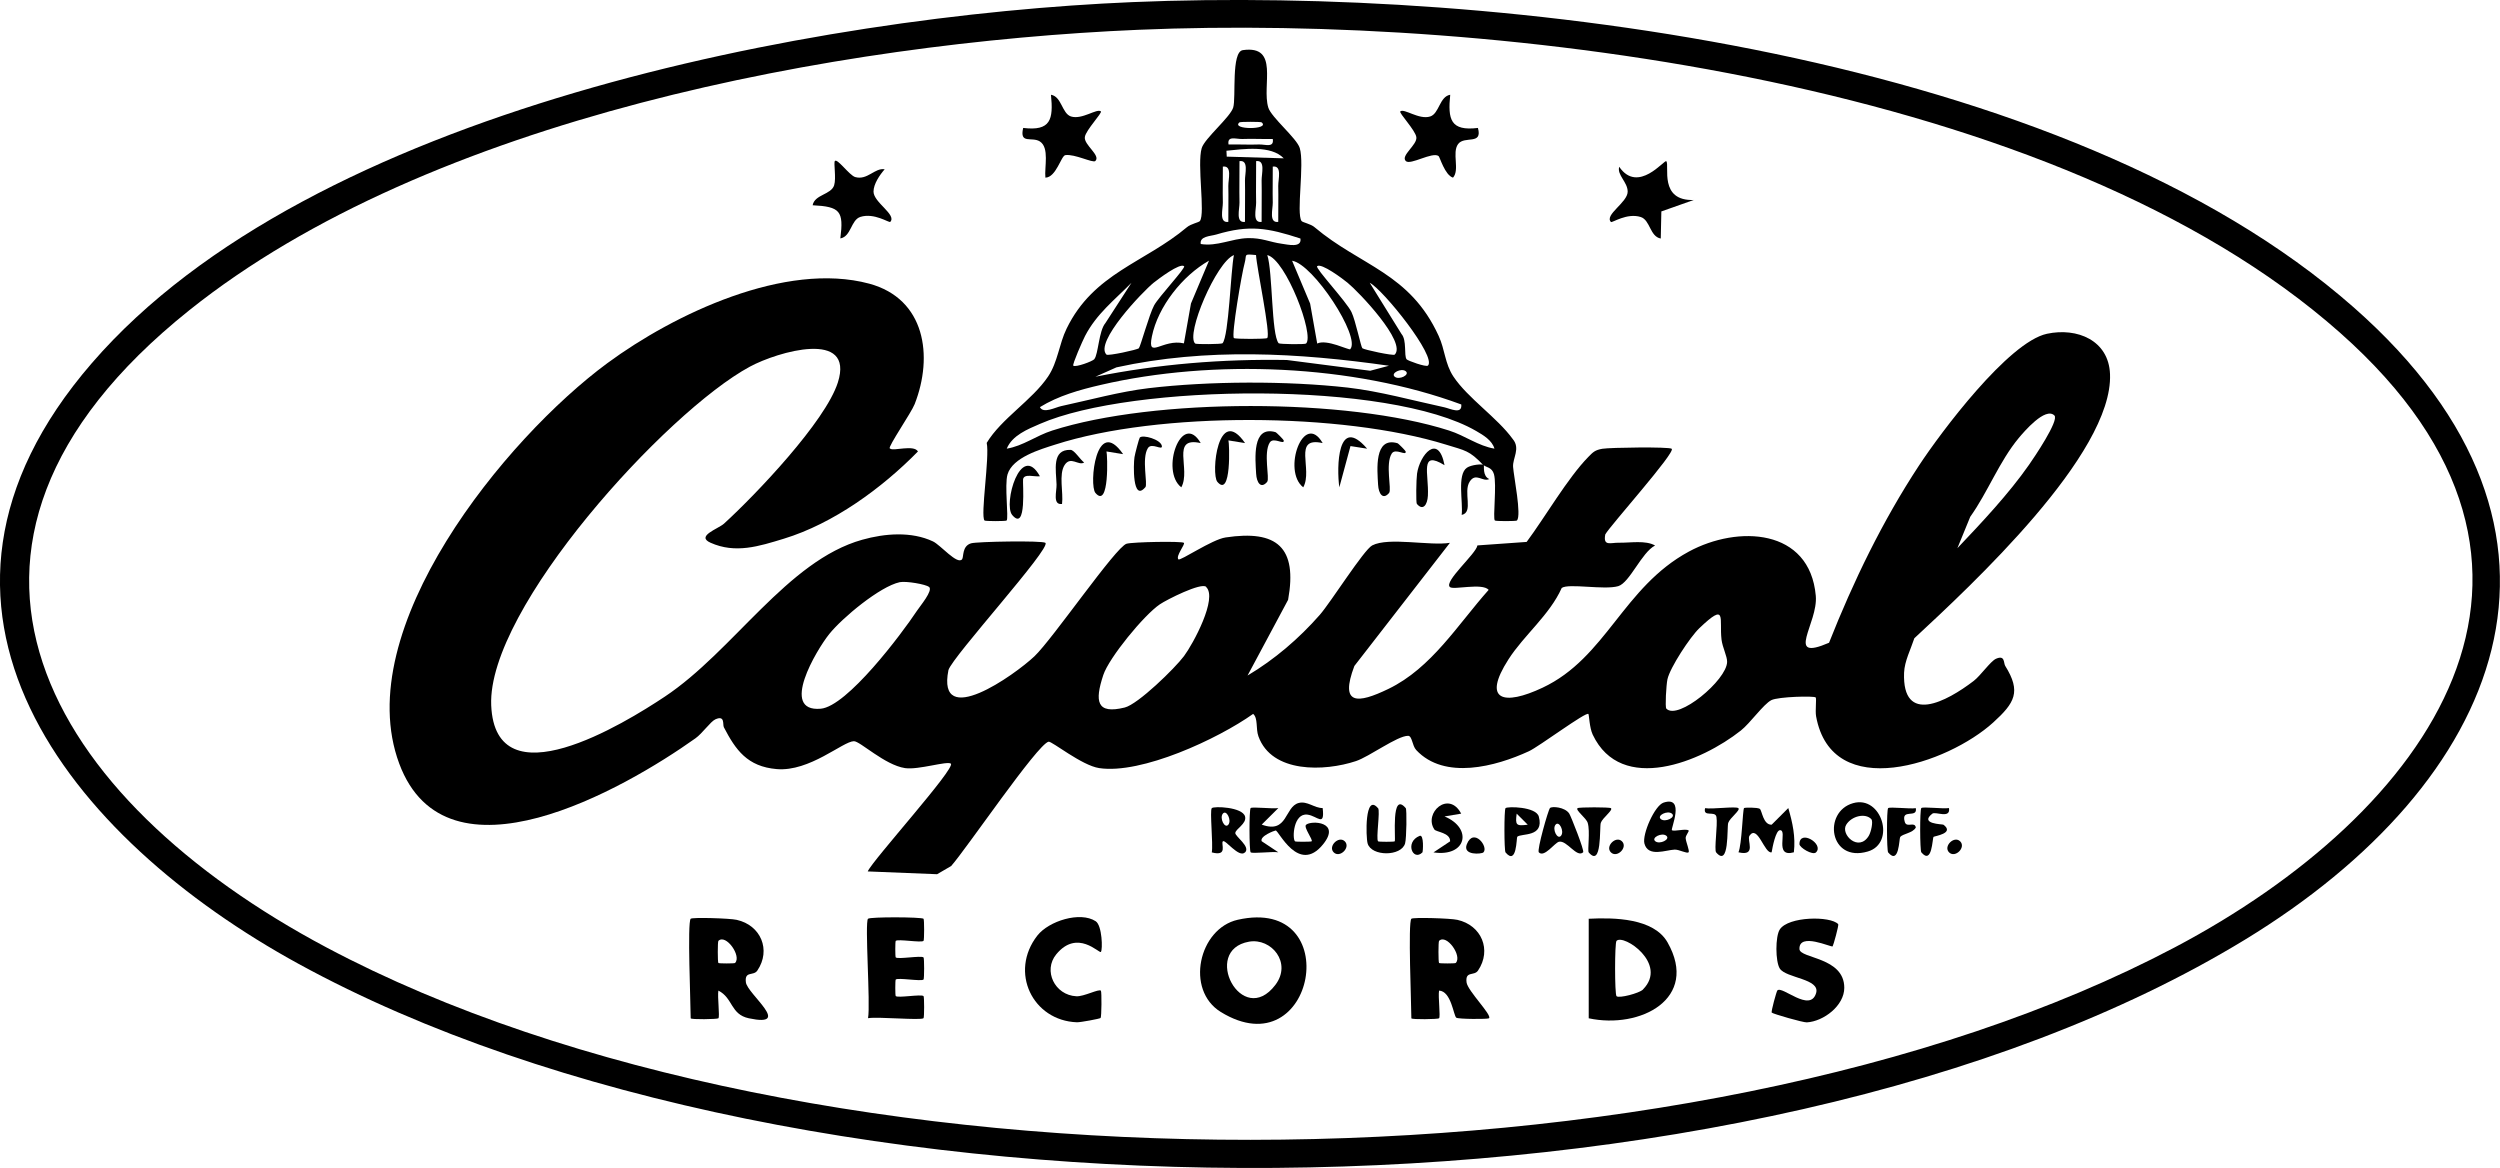 <svg viewBox="0 0 250.91 117.22" xmlns="http://www.w3.org/2000/svg" data-name="Layer 2" id="Layer_2">
  <g data-name="Layer 1" id="Layer_1-2">
    <g id="GmDpTi.tif">
      <g>
        <path d="M113.69.21c37.23-1.56,93.6,5.15,122.55,30.65,25.69,22.63,14.81,47.78-10.96,63.47-49.51,30.14-144.75,30.08-195.29,2.42C6.97,84.16-12,60.95,9.23,36.43,31.21,11.03,81.68,1.56,113.69.21ZM114.25,2.99c-30.21,1.29-71.17,8.87-95.28,28.17-29.75,23.8-14.02,49.15,13.8,63.93,48.59,25.83,136.85,25.66,185.48,0,25.46-13.43,43.42-37.96,16.59-61.71C206.48,8.26,150.77,1.43,114.25,2.99Z"></path>
        <path d="M124.23,92.31c10.89-2.44,7.78,15.07-1.7,9.26-3.6-2.21-2.22-8.38,1.7-9.26ZM125.36,94.51c-4.84.85-.71,8.75,2.64,4.34,1.69-2.22-.4-4.73-2.64-4.34Z"></path>
        <path d="M159.45,102.2v-9.99c2.54-.13,6.52-.07,7.91,2.37,3.21,5.65-2.74,8.73-7.91,7.62ZM164.9,99.3c2.54-2.57-1.96-5.6-2.66-4.87-.19.2-.19,5.35,0,5.55.24.24,2.28-.29,2.66-.67Z"></path>
        <path d="M141.65,92.21c.16-.16,3.92-.05,4.62.11,2.42.54,3.47,3.02,2.07,5.09-.39.58-1.3,0-1.15,1.19.11.85,2.61,3.31,2.25,3.6-.13.1-3.08.09-3.28-.06-.28-.2-.5-2.66-1.73-2.72-.11.61.16,2.62,0,2.78-.1.1-2.78.14-2.78,0,0-1.44-.35-9.64,0-9.99ZM146.1,96.65c.69-.69-.92-2.96-1.67-2.22-.08.08-.08,2.14,0,2.22.06.06,1.61.06,1.67,0Z"></path>
        <path d="M69.32,92.21c.16-.16,3.92-.05,4.62.11,2.42.54,3.47,3.02,2.07,5.09-.39.58-1.3,0-1.15,1.18s4.74,4.55.3,3.61c-1.85-.39-1.58-2.03-3.06-2.78-.11.61.16,2.62,0,2.78-.1.1-2.78.14-2.78,0,0-1.44-.35-9.64,0-9.99ZM73.77,96.65c.69-.69-.92-2.96-1.67-2.22-.08.08-.08,2.14,0,2.22.06.06,1.61.06,1.67,0Z"></path>
        <path d="M184.49,92.76c.08.09-.49,2.14-.56,2.22-.12.13-3.39-1.45-3.33.27.03.97,4.5.79,4.5,3.89,0,1.79-2.07,3.37-3.76,3.47-.38.02-3.39-.85-3.52-.98-.09-.09.48-2.13.56-2.22.46-.53,3.28,2.27,3.89.27.45-1.46-3.01-1.5-3.64-2.47-.45-.7-.46-3.23,0-3.93.86-1.31,5.07-1.37,5.86-.53Z"></path>
        <path d="M87.12,92.21c.2-.2,5.36-.18,5.57,0,.08.07.08,2.14,0,2.22-.23.21-2.55-.21-2.79,0-.06.06-.06,1.61,0,1.66.24.21,2.55-.21,2.79,0,.08.07.08,2.14,0,2.22-.23.21-2.55-.21-2.79,0-.06.06-.06,1.61,0,1.66.24.21,2.55-.21,2.79,0,.08.07.08,2.14,0,2.22-.27.24-4.6-.17-5.57,0,.26-1.42-.35-9.64,0-9.99Z"></path>
        <path d="M110.49,95.54c-.16.19-2.36-2.34-4.48.24-1.34,1.63-.16,4.1,2.02,4.21.76.04,2.26-.77,2.46-.56.09.1.07,2.65-.03,2.74-.09.08-2.02.44-2.37.43-4.46-.16-6.82-5.05-3.98-8.7,1.15-1.47,4.31-2.46,5.86-1.44.65.43.71,2.86.52,3.08Z"></path>
        <path d="M148.33,12.84c.49,1.76-1.35.75-1.99,1.62s.19,2.59-.51,3.37c-.82-.25-1.32-2.08-1.45-2.17-.63-.45-2.82.94-3.28.51-.58-.54,1.17-1.63,1.05-2.41-.1-.7-1.78-2.44-1.61-2.58.39-.33,1.88.87,3,.51.91-.29.93-2,2.01-2.18-.25,2.48.02,3.67,2.79,3.33Z"></path>
        <path d="M110.49,11.17c.17.15-1.51,1.88-1.61,2.58-.12.79,1.63,1.85,1.05,2.41-.24.23-2.07-.73-3.01-.59-.42.06-.92,2.24-2,2.26-.11-1.05.42-3-.55-3.63-.81-.52-2.07.32-1.68-1.36,2.77.34,3.04-.85,2.79-3.33,1.08.18,1.1,1.89,2.01,2.18,1.12.35,2.6-.84,3-.51Z"></path>
        <path d="M170.02,20.06l-3.28,1.16-.06,2.72c-1.1-.2-1.05-1.85-2.01-2.16-1.39-.44-2.88.61-2.99.5-.68-.72,1.67-1.95,1.68-3.04,0-.98-1.09-1.67-.85-2.5,1.89,2.76,4.56-.77,4.73-.56.35.42-.79,4.03,2.78,3.89Z"></path>
        <path d="M89.34,22.27c-.11.11-1.6-.94-2.99-.5-.96.31-.91,1.96-2.01,2.16.35-2.75-.01-3.19-2.78-3.33.2-1.09,1.86-1.05,2.16-2.01.22-.72-.07-2.25.07-2.43.24-.3,1.46,1.44,2.04,1.61,1.23.35,1.96-.95,2.96-.78-.5.57-1.12,1.48-1.12,2.24,0,1.09,2.36,2.32,1.68,3.04Z"></path>
        <path d="M132.75,81.11c.22,1.94-.53.78-1.52.65-1.42-.19-1.55,2.39-1.26,2.68.06.06,1.6.05,1.67,0,.17-.14-.83-1.41-.56-1.66.5-.46,3.57-.33,1.7,1.97-2.45,3.02-4.45-1.41-4.75-1.4-.09,0-1.63.57-1.4,1.08l1.67,1.11c-.61-.1-2.63.16-2.78,0s-.16-4.29,0-4.44,2.17.1,2.78,0l-1.67,1.66c2.63.97,2.28-1.79,3.71-2.17.86-.23,1.58.52,2.41.51Z"></path>
        <path d="M176.62,81.18c.22.14.33,1.62,1.19,1.59l1.67-1.67c.43,1.47.74,2.88.56,4.44-2.04.57-.59-2.22-1.39-2.22-.43,0-.76,1.73-.84,2.22-.71.19-1.4-2.83-2.22-1.67-.31.44.76,2.11-1.11,1.67.34-.79.42-4.26.56-4.44.05-.06,1.33-.08,1.59.08Z"></path>
        <path d="M185.98,80.61c2.88-.83,4.33,4.02,1.48,4.85-3.87,1.14-4.54-3.98-1.48-4.85ZM187.82,82.22c-.6-.65-1.99-.33-2.53.56-.59.97,1.25,2.76,2.26,1.12.25-.41.46-1.46.27-1.67Z"></path>
        <path d="M167.79,83.32c.27.16,1.35-.18,1.68.02.11.07-.32.51-.29.79.04.43.42,1.27.29,1.41-.16.16-.96-.29-1.39-.27-.88.03-2.67.8-3.04-.61-.24-.91,1.02-3.82,1.93-4.11,2.2-.71.68,2.68.83,2.77ZM167.8,81.66c-.44-.36-1.55.19-1.11.55s1.55-.19,1.11-.55ZM167.24,83.88c-.44-.36-1.55.19-1.11.55s1.55-.19,1.11-.55Z"></path>
        <path d="M124.95,85.55c-.6.6-2-1.36-2.22-1.11s.55,1.55-1.11,1.11c.15-.83-.22-4.2,0-4.44.2-.22,3.09-.12,3.34.84.19.72-.97,1.25-.98,1.66,0,.35,1.55,1.37.98,1.94ZM123.28,82.77c.36-.44-.19-1.55-.55-1.11s.19,1.55.55,1.11Z"></path>
        <path d="M158.89,85.54c-.64.59-1.63-1.23-2.42-1.06-.43.09-1.49,1.64-2.03,1.06-.2-.22.94-4.24,1.12-4.44s1.51-.11,1.94.56c.16.25,1.55,3.74,1.39,3.88ZM156.67,83.88c.36-.44-.19-1.55-.55-1.11s.19,1.55.55,1.11Z"></path>
        <path d="M138.31,81.11c.23.28-.23,3.07,0,3.33.06.06,1.61.06,1.67,0,.13-.15-.41-5.12,1.11-3.33.11.13.08,3.02-.07,3.54-.38,1.32-3.38,1.32-3.76,0-.18-.61-.3-5.12,1.04-3.54Z"></path>
        <path d="M152.28,83.97c-.09.09-.03,2.95-1.18,1.58-.14-.17-.15-4.27,0-4.44.17-.19,3.06-.16,3.34.84.58,2.12-1.77,1.66-2.16,2.03ZM153.33,82.77l-1.11-1.11c-.15,1.16-.06,1.26,1.11,1.11Z"></path>
        <path d="M146.65,81.66l-1.67.28c2.88,1.21,2.18,4.1-1.11,3.61l1.67-1.11c.03-.88-1.41-.93-1.58-1.19-1.11-1.65,1.44-3.97,2.69-1.59Z"></path>
        <path d="M192.28,81.11c.19,1.08-1.52-.03-1.11,1.38.19.64.99-.09,1.11.56-.3.57-1.32.62-1.57.96-.11.15-.1,2.86-1.21,1.54-.14-.17-.16-4.28,0-4.44s2.17.1,2.78,0Z"></path>
        <path d="M195.61,81.11c.17,1.1-1.35.31-1.67.55-1.35,1.05,1.02,1.05,1.11,1.11,1.17.87-.91,1.14-.99,1.22-.13.15-.13,2.86-1.23,1.55-.14-.17-.16-4.28,0-4.44s2.17.1,2.78,0Z"></path>
        <path d="M161.68,81.11c.24.2-.86.98-1.02,1.48-.14.46.13,4.54-1.21,2.96-.14-.17.16-2.11-.1-2.96-.15-.5-1.26-1.28-1.02-1.48.13-.11,3.21-.11,3.34,0Z"></path>
        <path d="M112.72,45.58l-1.67-.27c.1.26.31,5.83-1.11,4.16-.66-.78.05-7.84,2.78-3.89Z"></path>
        <path d="M174.47,81.11c.24.2-.86.98-1.02,1.48-.14.46.13,4.53-1.21,2.96-.22-.26.17-2.75.03-3.56-.12-.67-1.38.08-1.14-.88.72.13,3.08-.21,3.34,0Z"></path>
        <g>
          <path d="M89.35,45.03c.32.27,2.37-.43,2.78.28-3.61,3.68-8.48,7.24-13.47,8.76-2.49.76-4.85,1.52-7.35.4-1.5-.67.78-1.39,1.36-1.92,3.2-2.92,10.17-10.24,11.42-14.16,1.71-5.37-6.05-3.09-8.83-1.59-8.36,4.51-26.37,24.26-25.96,33.99.42,9.79,13.38,1.82,17.42-.87,6.88-4.57,12.29-13.64,19.82-15.75,2.27-.64,4.94-.85,7.1.17.76.36,2.44,2.38,2.92,1.79.18-.22-.03-1.32.9-1.6.58-.18,7.17-.29,7.46-.05.63.5-9.32,11.41-9.73,12.77-1.21,6.06,6.63.51,8.63-1.38,1.85-1.76,8.17-10.99,9.25-11.3.63-.18,5.54-.27,5.75-.09.16.14-.85,1.34-.55,1.66.18.19,3.37-2,4.74-2.2,5.17-.78,7.22,1,6.27,6.26l-4.07,7.6c2.72-1.62,5.16-3.71,7.25-6.09,1.11-1.27,4.42-6.53,5.26-6.97,1.65-.86,5.79.07,7.8-.26l-9.59,12.36c-1.5,3.96.32,3.8,3.42,2.3,4.33-2.09,6.98-6.49,10.06-9.94-.66-.73-3.53.04-3.89-.28-.64-.55,2.64-3.35,2.76-4.18l4.94-.35c1.84-2.47,4.12-6.42,6.19-8.53.48-.49.67-.69,1.41-.82.79-.13,6.68-.21,6.96,0,.43.34-6.22,7.76-6.67,8.6-.23,1.23.54.81,1.38.83,1.13.02,2.66-.27,3.62.28-1.35.69-2.55,3.74-3.7,4.08-1.4.41-4.98-.31-5.67.18-1.21,2.71-3.78,4.73-5.34,7.16-2.69,4.18-.46,4.68,3.42,2.85,6.39-3.01,8.07-10.08,14.68-13.66,4.91-2.66,12.14-2.35,12.74,4.44.25,2.76-3.18,6.66,1.33,4.71,2.44-6.17,5.36-12.2,9.01-17.76,2.23-3.4,9-12.42,12.86-13.25,3.04-.65,6.2.66,6.33,4.05.32,8.03-13.98,21.25-19.64,26.51-.36,1.11-.98,2.28-1.03,3.46-.19,5.28,4.26,2.91,6.99.82.7-.54,1.67-1.96,2.23-2.22.93-.41.75.42.93.71,1.63,2.61.95,3.72-1.2,5.68-4.56,4.14-16.19,8.12-17.78-.62-.1-.56.06-1.78-.04-1.89-.15-.17-3.76-.08-4.45.27-.8.41-2.12,2.31-3.06,3.05-3.95,3.13-12,6.46-14.87.41-.33-.7-.36-1.99-.43-2.07-.22-.27-4.97,3.28-5.98,3.74-3.32,1.53-8.46,2.92-11.3-.12-.42-.45-.4-1.43-.82-1.43-1.09,0-3.88,2.09-5.24,2.54-3.13,1.04-8.44,1.24-9.78-2.49-.28-.77-.02-1.82-.53-2.25-3.53,2.51-11.21,6.08-15.45,5.44-1.75-.26-4.76-2.72-5.08-2.65-1.12.25-8.3,10.83-9.78,12.48l-1.41.82-6.96-.28c.46-1.1,8.88-10.4,8.34-10.82-.37-.29-3.25.65-4.6.45-2.04-.31-4.51-2.71-5.13-2.7-1.09.01-4.44,3.08-7.74,2.8-2.96-.25-4.13-1.93-5.31-4.2-.14-.26.15-1.25-.86-.79-.48.22-1.3,1.41-1.99,1.9-7.18,5.11-24.99,15.27-29.73,2.54-5.02-13.49,10.66-32.66,20.9-40.2,6.71-4.94,17.87-10.23,26.27-7.97,5.63,1.52,6.45,7.27,4.56,12.09-.33.85-2.69,4.28-2.5,4.44ZM206.19,41.7c-.91-.9-3.07,1.65-3.58,2.26-1.94,2.33-3.11,5.44-4.87,7.91l-1.29,3.15c2.45-2.58,5.15-5.45,7.19-8.37.49-.7,3.04-4.46,2.55-4.95ZM93.24,58.91c-.31-.27-2.31-.61-2.94-.48-1.99.43-5.77,3.58-7.07,5.2s-5.01,7.86-.86,7.5c2.65-.23,8.11-7.49,9.66-9.83.31-.47,1.63-2.03,1.22-2.39ZM121.06,58.9c-.49-.47-3.96,1.28-4.65,1.75-1.59,1.07-5.11,5.37-5.68,7.1-.87,2.64-.69,3.96,2.15,3.26,1.34-.33,5.03-3.93,5.95-5.16s3.4-5.82,2.22-6.94ZM167.24,71.12c1.16,1.22,6.07-2.86,6.1-4.69.01-.56-.46-1.44-.56-2.23-.25-2.09.6-3.85-2.23-1.15-.92.88-2.94,3.94-3.2,5.13-.12.57-.25,2.8-.11,2.94Z"></path>
          <path d="M104.37,47.8c-.52.08-1.59-.3-1.69.3-.06.37.39,5.33-1.09,3.59-.92-1.08.84-7.41,2.78-3.89Z"></path>
          <path d="M106.59,50.58c-.97.13-.53-1.27-.55-1.94-.04-1.44-.52-3.54,1.4-3.49.38,0,.97.98,1.37,1.27-.57.36-1.35-.69-1.96.25s-.11,2.77-.26,3.91Z"></path>
          <g>
            <path d="M148.88,46.69c-1.42-1.5-1.81-1.46-3.77-2.07-10.43-3.24-28.82-3.34-39.2,0-1.5.48-4.28,1.28-4.79,2.99-.32,1.08.13,4.38-.09,4.63-.07.08-2.15.08-2.22,0-.43-.48.53-6.38.22-7.79,1.46-2.43,4.57-4.29,6.16-6.66.98-1.46,1.1-3.26,1.86-4.81,2.71-5.58,7.85-6.61,12.08-10.18.4-.34,1.19-.47,1.3-.62.55-.76-.31-5.7.18-7.32.3-.98,2.86-3.09,3.16-4.07s-.22-5.6.97-5.76c3.7-.52,1.88,3.53,2.55,5.76.29.98,2.86,3.08,3.16,4.07.49,1.62-.37,6.56.18,7.32.11.15.9.28,1.3.62,4.63,3.91,9.56,4.57,12.46,10.91.64,1.39.62,2.78,1.48,4.08,1.44,2.17,4.41,4.13,5.96,6.28.79.94-.03,1.92.03,2.79.07.98.86,4.85.39,5.38-.07.08-2.15.08-2.22,0-.22-.24.21-3.58-.09-4.65-.2-.71-.82-.69-1.02-.9.06.05-.15,1.1.55,1.39-.66.33-1.34-.7-1.96.25-.69,1.05.42,3.1-.81,3.35.16-1.26-.49-4.05.53-4.74.43-.29,1.52-.41,1.69-.26ZM126.62,12.28c-.09-.07-2.14-.07-2.22,0-.92.76,3.14.76,2.22,0ZM127.74,13.95c-1.01.02-2.04-.04-3.06,0-.63.02-1.53-.36-1.38.55,1.01-.02,2.04.04,3.06,0,.63-.02,1.53.36,1.38-.55ZM123.09,15.13l.03.59,5.72.17c-1.27-1.34-4.06-.93-5.76-.76ZM124.95,22.27c-.01-1.38.03-2.78,0-4.16-.01-.67.41-2.07-.55-1.94.01,1.38-.03,2.78,0,4.16.01.67-.41,2.07.55,1.94ZM126.62,22.27c-.01-1.38.03-2.78,0-4.16-.01-.67.41-2.07-.55-1.94.01,1.38-.03,2.78,0,4.16.01.67-.41,2.07.55,1.94ZM123.28,22.27c-.01-1.2.03-2.41,0-3.61-.01-.67.41-2.07-.55-1.94.01,1.2-.03,2.41,0,3.61.01.67-.41,2.07.55,1.94ZM128.29,22.27c-.01-1.2.03-2.41,0-3.61-.01-.67.41-2.07-.55-1.94.01,1.2-.03,2.41,0,3.61.01.67-.41,2.07.55,1.94ZM130.52,23.94c-3.28-1.07-5.12-1.4-8.46-.4-.58.17-1.68.16-1.55.95,1.65.27,3.11-.55,4.72-.59,1.4-.04,2.22.4,3.39.56.6.08,2.04.45,1.9-.51ZM122.7,34.45c.63-.73.82-7.3,1.14-8.85-1.76.69-4.87,7.97-3.89,8.88.1.09,2.66.07,2.75-.03ZM126.07,25.6c-1.34-.13-.91-.07-1.15.79-.28.98-1.36,7.28-1.08,7.54.12.11,3.22.11,3.34,0,.38-.35-1.06-7.08-1.12-8.33ZM131.08,34.48c.87-.81-2.02-8.44-3.89-8.88.55,1.67.4,7.98,1.14,8.85.09.1,2.65.13,2.75.03ZM118.82,34.47l.71-4.01,1.81-4.3c-2.66,1.51-5.12,4.61-5.73,7.6-.49,2.38,1.07.21,3.21.7ZM135.52,35.04c1.07-1.22-3.72-8.55-5.84-8.87l1.81,4.3.71,4.01c.95-.48,3.21.7,3.32.57ZM118.84,26.72c-.41-.37-2.59,1.29-3.06,1.66-1.11.9-5.96,5.98-4.73,7.21.15.15,3.09-.48,3.25-.64s1.04-3.4,1.53-4.3c.46-.85,3.2-3.77,3.01-3.93ZM139.98,35.59c1.23-1.23-3.62-6.31-4.73-7.21-.46-.38-2.65-2.03-3.06-1.66-.21.19,2.95,3.56,3.45,4.6.41.85.95,3.5,1.09,3.63.16.15,3.11.78,3.25.64ZM109.83,36.04c.4-.47.45-2.84,1.11-3.61l2.62-4.05c-1.73,1.76-3.5,3.11-4.66,5.34-.23.44-1.3,2.87-1.18,2.98.22.19,1.93-.43,2.12-.66ZM143.31,36.7c.92-.88-4.49-7.63-5.84-8.32l3.19,5.14c.55.63.23,2.15.51,2.54.11.14,1.96.81,2.15.63ZM139.42,36.71c-9.09-1.3-18.33-1.82-27.37.16l-2.11.94c6.33-1.27,12.72-1.79,19.21-1.68l8.37,1.08,1.91-.51ZM146.65,40.59c-10.87-4.02-24.89-4.58-36.17-1.96-2.12.49-4.26,1.09-6.11,2.23.34.69,1.55.02,2.13-.1,2.83-.61,5.91-1.46,8.77-1.8,6.08-.72,13.88-.75,20-.06,3.22.37,6.54,1.3,9.7,1.98.58.13,1.8.76,1.69-.3ZM141.09,37.26c-.44-.36-1.55.19-1.11.55s1.55-.19,1.11-.55ZM149.99,45.03c-.24-.84-1.12-1.36-1.83-1.77-8.73-5.07-34.54-4.75-43.78-.72-1.24.54-2.79,1.15-3.34,2.49,1.64-.27,2.94-1.3,4.57-1.82,10.23-3.28,29.59-3.28,39.82,0,1.63.52,2.93,1.55,4.57,1.82Z"></path>
            <path d="M144.98,46.69c-2.54-1.56-1.56.86-1.67,3.06-.05.91-.49,1.56-1.11.82-.1-.12-.06-2.48.02-3.03.26-1.86,2.13-4.13,2.76-.85Z"></path>
            <path d="M124.96,44.47l-1.67-.27c.1.26.31,5.83-1.11,4.16-.66-.78.05-7.84,2.78-3.89Z"></path>
            <path d="M132.75,44.47c-3.07-.69-.95,2.63-1.95,4.44-2.14-1.65.04-7.72,1.95-4.44Z"></path>
            <path d="M139.42,49.47c-.63.74-1.06.08-1.11-.82-.08-1.48-.43-4.85,1.94-4.17.11.03.82.76.83.83.08.51-1.02-.38-1.4.21-.66,1.04.01,3.62-.26,3.94Z"></path>
            <path d="M127.18,48.36c-.63.74-1.06.08-1.11-.82-.08-1.48-.43-4.85,1.94-4.17.11.03.82.76.83.83.08.51-1.02-.38-1.4.21-.66,1.04.01,3.62-.26,3.94Z"></path>
            <path d="M120.51,44.47c-3.07-.69-.95,2.63-1.95,4.44-2.14-1.65.04-7.72,1.95-4.44Z"></path>
            <path d="M114.94,48.91c-1.29,1.51-1.19-2.32-1.08-3.02.05-.34.46-1.89.53-1.97.3-.33,2.12.19,2.22.84.08.51-1.02-.38-1.4.21-.66,1.04.01,3.62-.26,3.94Z"></path>
            <path d="M137.2,45.03l-1.66-.26-1.12,4.14c-.28-2.01-.19-7.33,2.78-3.89Z"></path>
          </g>
        </g>
        <path d="M148.88,85.55c-.17.17-2.13.34-1.66-.83.68-1.7,2.21.28,1.66.83Z"></path>
        <path d="M182.26,85.55c-.33.32-1.66-.48-1.66-.83,0-1.53,2.51-.01,1.66.83Z"></path>
        <path d="M142.76,85.55c-.95.94-1.81-1.04-.28-1.66.45-.18.34,1.59.28,1.66Z"></path>
        <path d="M134.97,84.44c.61.61-.5,1.71-1.11,1.11s.5-1.71,1.11-1.11Z"></path>
        <path d="M162.79,84.44c.61.61-.5,1.71-1.11,1.11s.5-1.71,1.11-1.11Z"></path>
        <path d="M196.73,84.44c.61.61-.5,1.71-1.11,1.11s.5-1.71,1.11-1.11Z"></path>
      </g>
    </g>
  </g>
</svg>